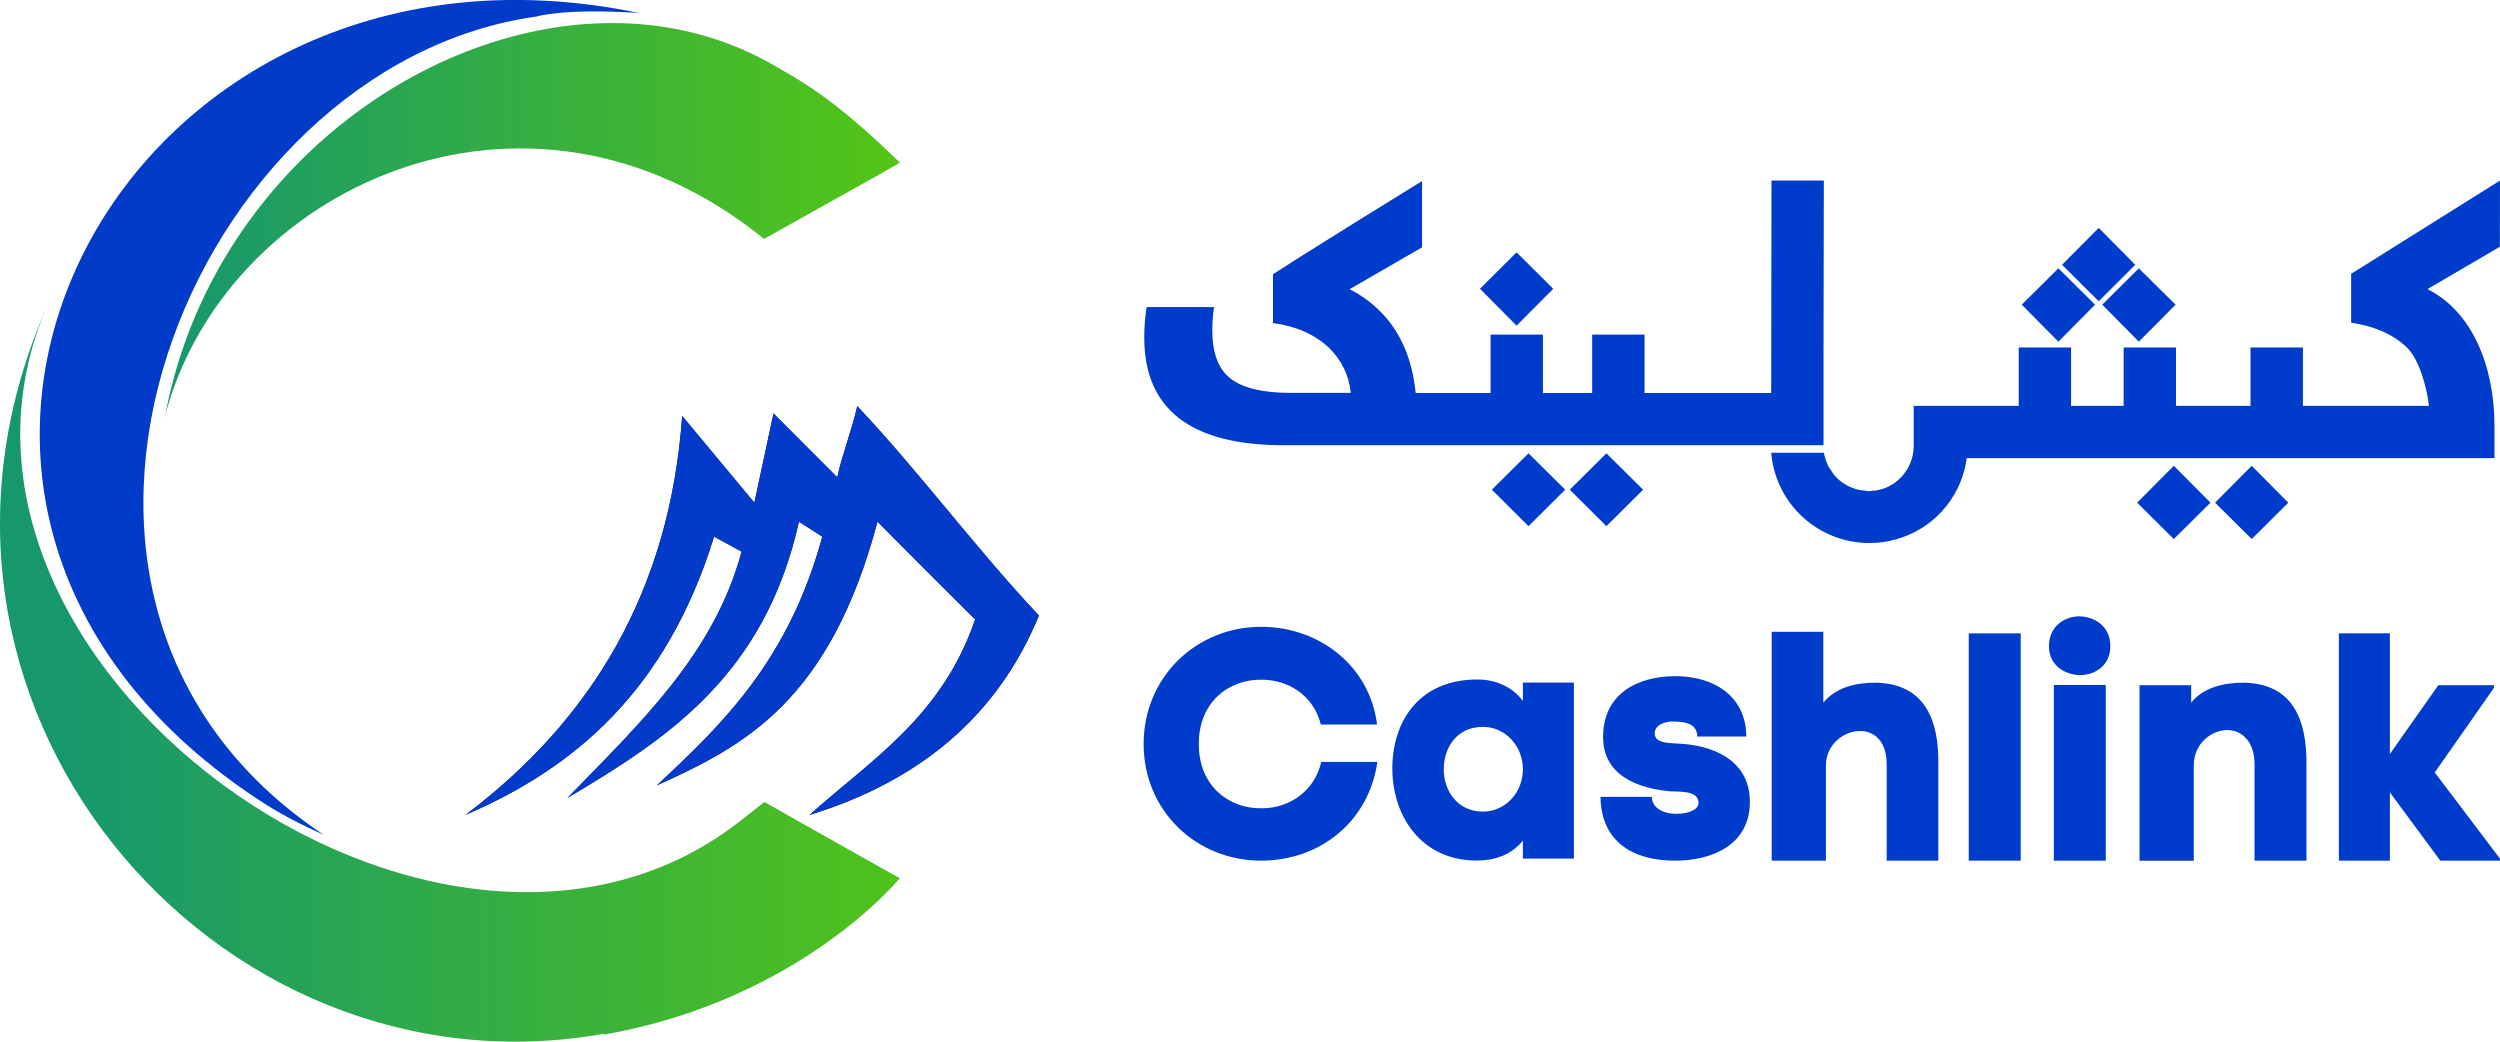 <?xml version="1.0" encoding="UTF-8"?>
<svg id="Layer_2" data-name="Layer 2" xmlns="http://www.w3.org/2000/svg" xmlns:xlink="http://www.w3.org/1999/xlink" viewBox="0 0 240.66 100.27">
  <defs>
    <style>
      .cls-1 {
        fill: url(#linear-gradient-2);
      }

      .cls-2 {
        fill: #011689;
      }

      .cls-3 {
        clip-path: url(#clippath-2);
      }

      .cls-4 {
        clip-path: url(#clippath-1);
      }

      .cls-5 {
        clip-path: url(#clippath);
      }

      .cls-6 {
        fill: none;
      }

      .cls-7 {
        fill: url(#linear-gradient);
      }

      .cls-8 {
        fill: #033aca;
      }

      .cls-9 {
        fill: #003ccb;
      }

      .cls-10 {
        fill: #013bca;
        fill-rule: evenodd;
      }
    </style>
    <clipPath id="clippath">
      <path class="cls-6" d="M80.59,45.94c-2.05-2.06-4.09-4.08-6.13-6.14-.61,2.88-1.23,5.71-1.84,8.59-2.32-2.78-4.63-5.57-6.95-8.35-1.2,16.9-8.76,29.28-20.85,38.4,10.49-4.51,19.33-11.95,23.92-26.78,.88,.48,1.77,.96,2.65,1.44-2.67,9.94-9.94,16.66-16.76,23.71,9.6-5.71,18.96-11.76,22.28-26.59l2.25,1.44c-3.25,11.9-9.55,18-15.94,23.95,8.39-3.79,16.64-8.06,21.25-25.39,3.13,3.17,6.27,6.29,9.4,9.41-3.22,9.41-10,13.49-15.94,18.82,10.76-3.31,18.17-9.65,22.08-19.2-6.06-6.43-11.43-13.73-17.49-20.16-.41,1.97-1.52,4.9-1.92,6.86"/>
    </clipPath>
    <clipPath id="clippath-1">
      <path class="cls-6" d="M15.86,40.18C21.44,18.29,50.53,4.33,73.55,23l11.16-6.24,1.92-1.1c-6.53-6.38-9.61-7.92-12.62-9.65-4.68-2.59-9.84-3.79-15.08-3.79-18.86,0-38.98,15.5-43.06,37.97"/>
    </clipPath>
    <linearGradient id="linear-gradient" x1="-1443.59" y1="7089.32" x2="-1442.59" y2="7089.32" gradientTransform="translate(102165.01 501664.18) scale(70.76 -70.76)" gradientUnits="userSpaceOnUse">
      <stop offset="0" stop-color="#16986c"/>
      <stop offset="1" stop-color="#55c614"/>
    </linearGradient>
    <clipPath id="clippath-2">
      <path class="cls-6" d="M58.17,99.51l-.1,.1c18.97-3.31,28.55-15.07,28.55-15.07,0,0-8.76-4.9-13.04-7.34l-1.96,1.54C42.61,102.15-10.77,63.41,4.71,29.09c-17.29,38.35,15.84,77.14,53.46,70.42"/>
    </clipPath>
    <linearGradient id="linear-gradient-2" x1="-1443.59" y1="7089.32" x2="-1442.59" y2="7089.32" gradientTransform="translate(125036.15 614103.17) scale(86.61 -86.61)" xlink:href="#linear-gradient"/>
  </defs>
  <g id="Layer_1-2" data-name="Layer 1">
    <g>
      <path class="cls-2" d="M80.59,45.94c-2.05-2.06-4.09-4.08-6.13-6.14-.61,2.88-1.23,5.71-1.84,8.59-2.32-2.78-4.64-5.57-6.95-8.35-1.2,16.9-8.76,29.28-20.85,38.4,10.49-4.51,19.33-11.95,23.92-26.78,.88,.48,1.77,.96,2.65,1.44-2.67,9.94-9.94,16.66-16.76,23.71,9.6-5.71,18.96-11.76,22.28-26.59l2.25,1.44c-3.25,11.9-9.55,18-15.94,23.95,8.39-3.79,16.64-8.06,21.25-25.39,3.13,3.17,6.27,6.29,9.4,9.41-3.22,9.41-10,13.49-15.94,18.82,10.75-3.31,18.17-9.65,22.08-19.2-6.06-6.43-11.43-13.73-17.49-20.16-.41,1.97-1.52,4.9-1.92,6.86"/>
      <g class="cls-5">
        <path class="cls-8" d="M80.59,45.94c-2.05-2.06-4.09-4.08-6.13-6.14-.61,2.88-1.23,5.71-1.84,8.59-2.32-2.78-4.64-5.57-6.95-8.35-1.2,16.9-8.76,29.28-20.85,38.4,10.49-4.51,19.33-11.95,23.92-26.78,.88,.48,1.77,.96,2.65,1.44-2.67,9.94-9.94,16.66-16.76,23.71,9.6-5.71,18.96-11.76,22.28-26.59,.75,.48,1.5,.96,2.25,1.44-3.25,11.9-9.55,18-15.94,23.95,8.39-3.79,16.64-8.06,21.25-25.39,3.13,3.17,6.27,6.29,9.4,9.41-3.22,9.41-10,13.49-15.94,18.82,10.75-3.31,18.17-9.65,22.08-19.2-6.06-6.43-11.43-13.73-17.49-20.16-.41,1.97-1.52,4.9-1.92,6.86"/>
      </g>
      <g class="cls-4">
        <path class="cls-7" d="M15.86,40.18C21.44,18.29,50.53,4.33,73.55,23l11.16-6.24,1.92-1.1c-6.53-6.38-9.61-7.92-12.62-9.65-4.68-2.59-9.84-3.79-15.08-3.79-18.86,0-38.98,15.5-43.06,37.97"/>
      </g>
      <path class="cls-10" d="M61.51,1.25c-7.32-.48-9.85,.34-9.85,.34C18.36,6.2-3.03,57.65,31.16,80.36c-1.95-.86-3.81-1.82-5.59-2.93C-19.04,48.92,11-9.26,61.51,1.25"/>
      <g class="cls-3">
        <path class="cls-1" d="M58.17,99.51l-.1,.1c18.97-3.31,28.55-15.07,28.55-15.07,0,0-8.76-4.9-13.04-7.34l-1.96,1.54C42.61,102.15-10.77,63.41,4.71,29.09c-17.29,38.35,15.84,77.14,53.46,70.42"/>
      </g>
      <path class="cls-9" d="M175.54,34.66h0l.03-17.28h-5.04l-.03,20.45h-12.19v-5.62h-5.04v5.62h-4.74v-5.62h-5.04v5.62h-7.21c-.36-3.55-1.65-6.29-3.84-8.26-.73-.67-1.57-1.25-2.52-1.73l6.97-4.03v-6.38l-6.51,4.03h0l-5.21,3.26h0l-2.63,1.68v4.7c2.23,.29,4.02,1.1,5.36,2.35,1.24,1.2,1.95,2.64,2.13,4.37h-5.83c-2.68,0-4.59-.48-5.76-1.39-1.15-.91-1.74-2.45-1.74-4.61,0-.77,.06-1.54,.17-2.26h-6.49c-.15,.96-.23,1.92-.23,2.93,0,6.91,4.47,10.37,13.42,10.37h51.97"/>
      <path class="cls-9" d="M240.66,17.38l-14.33,8.98v4.7c2.23,.34,4,1.1,5.33,2.35,1.25,1.2,1.97,3.94,2.16,5.66h-12.13v-5.62h-5.05v5.62h-7.17v-5.62s-5.04,0-5.04,0v5.62h-5.06v-.58h0v-5.04h-5.04v5.62h-10.11v3.74s0,0,0,0t0,.1s0,.05,0,.1t0,0c-.04,1.92-1.32,3.55-3.07,4.08-.2,.05-.4,.1-.61,.14h-.28c-.06,0-.13,.05-.19,.05h-.18c-.12,0-.24-.05-.36-.05-.92-.05-1.75-.43-2.41-.96-.09-.1-.18-.14-.27-.24-.1-.1-.18-.19-.27-.29-.04-.05-.08-.1-.12-.19-.03,0-.06-.05-.09-.1-.06-.1-.12-.19-.18-.29-.04-.05-.08-.1-.11-.14-.03-.1-.07-.14-.1-.19-.03-.05-.06-.14-.09-.19-.14-.34-.24-.67-.31-1.06h-5.07c0,.1,0,.19,.02,.24,.5,4.75,4.53,8.45,9.42,8.45,.87,0,1.71-.1,2.51-.34,.06,0,.12,0,.18-.05,3.37-.96,5.96-3.79,6.61-7.3,.03-.14,.06-.34,.08-.48h50.8v-3.07c0-5.81-2.15-11.04-6.45-13.2l6.97-4.08"/>
      <polygon class="cls-9" points="213.23 48.39 216.76 51.89 220.28 48.39 216.76 44.84 213.23 48.39"/>
      <polygon class="cls-9" points="205.73 48.39 209.26 51.89 212.79 48.39 209.26 44.84 205.73 48.39"/>
      <polygon class="cls-9" points="151.11 47.14 154.64 50.65 158.17 47.14 154.64 43.64 151.11 47.14"/>
      <polygon class="cls-9" points="143.61 47.14 147.14 50.65 150.67 47.14 147.14 43.64 143.61 47.14"/>
      <polygon class="cls-9" points="149.52 27.8 145.99 24.29 142.47 27.8 145.99 31.35 149.52 27.8"/>
      <polygon class="cls-9" points="205.89 32.89 209.43 29.33 205.89 25.83 202.37 29.33 205.89 32.89"/>
      <polygon class="cls-9" points="205.55 25.49 202.03 21.94 198.5 25.49 202.03 29 205.55 25.49"/>
      <polygon class="cls-9" points="201.68 29.33 198.15 25.83 194.62 29.33 198.15 32.89 201.68 29.33"/>
      <path class="cls-9" d="M121.47,77.81c2.53,0,5.04-1.54,5.72-4.46h5.4c-.81,5.71-5.5,9.5-11.19,9.5-6.25,0-11.31-4.8-11.31-11.23s5.06-11.28,11.31-11.28c5.63,0,10.47,3.79,11.16,9.41h-5.41c-.72-2.88-3.22-4.32-5.69-4.32-3.03-.05-6.06,2.02-6.06,6.19s3.03,6.24,6.06,6.19"/>
      <path class="cls-9" d="M146.6,67.49v-1.78h4.91v16.94h-4.91v-1.73c-1.16,1.44-2.81,1.92-4.44,1.92-5.38,0-8.16-4.32-8.13-8.98,.06-4.61,2.72-8.45,8.19-8.45,1.66,0,3.28,.62,4.38,2.06m0,6.58c0-2.26-1.72-4.08-3.84-4.08-2.5,0-3.75,1.97-3.78,4.03-.03,2.02,1.25,4.13,3.78,4.13,2.13,0,3.84-1.82,3.84-4.08"/>
      <path class="cls-9" d="M161.3,65.09c3.62,0,6.78,1.87,6.81,5.81h-4.72c-.03-1.34-1.34-1.44-2.38-1.44-.72,0-1.72,.29-1.72,1.15,0,.91,1.31,.91,2.03,.96,3.53,.1,7.13,1.58,7.13,5.62s-3.47,5.66-7.22,5.66c-4.04,0-7.1-1.82-7.16-6.14h4.94c.03,1.15,1.22,1.63,2.34,1.63,1.28,0,2.16-.43,2.16-1.06,0-1.2-1.88-1.06-2.69-1.1-3.19-.29-6.5-1.54-6.5-5.23,0-4.08,3.19-5.86,6.97-5.86"/>
      <path class="cls-9" d="M175.52,60.82v6.82c1.22-1.49,3.16-1.92,4.97-1.92,4.81,.05,6.16,3.6,6.1,7.82v9.31h-4.97v-9.26c0-2.26-1.22-3.22-2.53-3.22-1.5-.05-3.32,1.25-3.32,3.31v9.17h-5.22v-22.03"/>
      <rect class="cls-9" x="189.52" y="60.97" width="5" height="21.88"/>
      <path class="cls-9" d="M200.09,59.33c1.5,0,3.06,.91,3.06,2.88,0,1.82-1.41,2.74-2.84,2.78-1.5,0-3.07-.91-3.07-2.78s1.41-2.83,2.85-2.88m-2.38,23.52h5v-16.91h-5v16.91Z"/>
      <path class="cls-9" d="M210.93,65.96v1.68c1.19-1.49,3.19-1.92,5-1.92,4.81,.05,6.13,3.6,6.1,7.82v9.31h-5v-9.26c0-2.3-1.29-3.31-2.63-3.31-1.47,0-3.22,1.25-3.22,3.41v9.17h-5.22v-16.9"/>
      <polyline class="cls-9" points="230.06 72.58 234.72 65.96 240.09 65.96 240.09 66.2 234.38 74.36 240.66 82.66 240.66 82.85 234.91 82.85 230.06 76.28 230.06 76.71 230.06 82.85 225.15 82.85 225.15 60.97 230.06 60.97 230.06 72.05"/>
    </g>
  </g>
</svg>